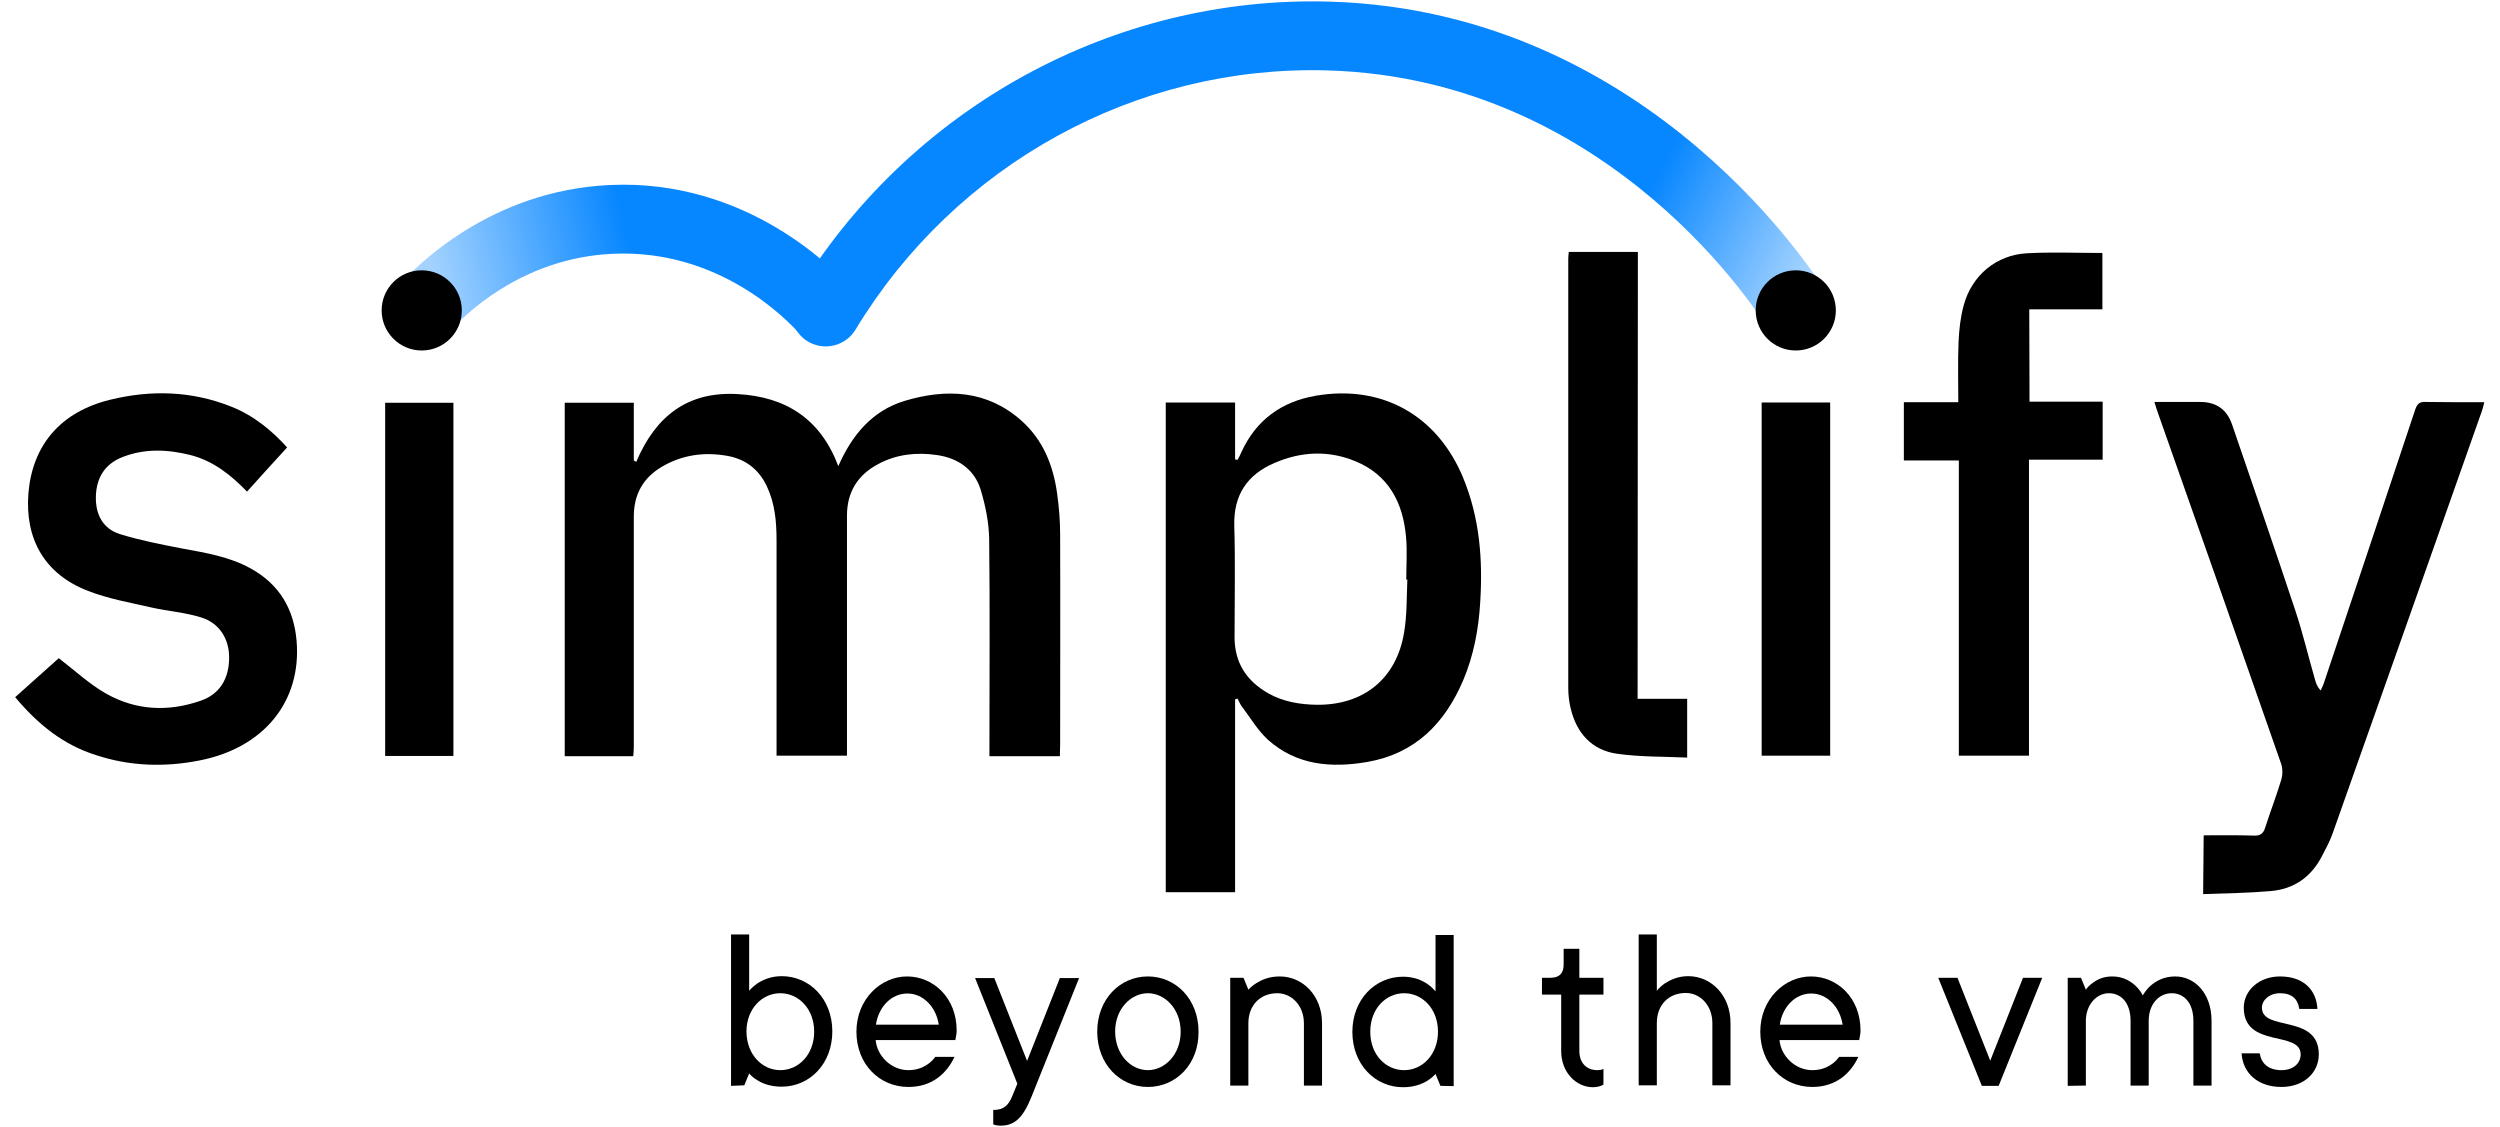<svg width="142" height="64" viewBox="0 0 142 64" fill="none" xmlns="http://www.w3.org/2000/svg">
<g clip-path="url(#clip0_967_297)">
<path d="M60.2 42.954H56.2V42.339C56.2 38.431 56.231 34.523 56.185 30.615C56.169 29.662 55.969 28.692 55.693 27.785C55.323 26.631 54.385 26.015 53.216 25.846C52.062 25.677 50.923 25.8 49.892 26.354C48.723 26.969 48.108 27.939 48.108 29.292C48.108 33.661 48.108 38.046 48.108 42.415V42.923H44.108V42.308C44.108 38.431 44.108 34.554 44.108 30.692C44.108 29.631 44.016 28.585 43.554 27.615C43.093 26.646 42.339 26.077 41.308 25.892C40 25.662 38.754 25.831 37.6 26.508C36.523 27.139 36 28.092 36 29.338C36 33.692 36 38.062 36 42.415C36 42.585 35.985 42.754 35.969 42.954H32.077V22.877H36V26.154C36.046 26.185 36.093 26.215 36.139 26.231C37.231 23.662 39.031 22.215 41.908 22.385C44.662 22.538 46.616 23.815 47.616 26.477C48.4 24.692 49.554 23.323 51.385 22.769C53.754 22.061 56.062 22.154 58.016 23.892C59.246 24.985 59.831 26.446 60.046 28.046C60.154 28.815 60.216 29.6 60.216 30.369C60.231 34.354 60.216 38.323 60.216 42.308L60.2 42.954Z" fill="black"/>
<path d="M70.153 39.723V50.677H66.215V22.862H70.153V26.092C70.2 26.108 70.246 26.108 70.292 26.123C70.369 25.985 70.446 25.846 70.507 25.692C71.338 23.861 72.784 22.815 74.738 22.477C78.507 21.831 81.646 23.6 83.107 27.139C84.046 29.415 84.23 31.785 84.076 34.215C83.984 35.739 83.707 37.231 83.107 38.646C82.061 41.092 80.384 42.8 77.676 43.277C75.63 43.631 73.646 43.477 72.015 42.015C71.43 41.477 71.015 40.754 70.522 40.108C70.43 39.985 70.369 39.815 70.292 39.677C70.261 39.692 70.2 39.708 70.153 39.723ZM79.938 32.923C79.922 32.923 79.892 32.923 79.876 32.923C79.876 32.108 79.938 31.292 79.861 30.492C79.692 28.538 78.861 26.954 76.953 26.185C75.446 25.569 73.892 25.646 72.4 26.292C70.846 26.954 70.061 28.108 70.107 29.862C70.169 31.969 70.123 34.077 70.123 36.185C70.123 37.646 70.799 38.677 72.046 39.385C72.892 39.861 73.83 40.015 74.784 40.031C77.446 40.062 79.323 38.554 79.753 35.923C79.922 34.938 79.892 33.923 79.938 32.923Z" fill="black"/>
<path d="M125.169 47.446C126.138 47.446 127.092 47.431 128.031 47.462C128.4 47.477 128.554 47.339 128.661 47.015C128.954 46.092 129.308 45.185 129.585 44.262C129.661 43.985 129.661 43.646 129.569 43.385C127.261 36.769 124.938 30.154 122.6 23.538C122.523 23.338 122.461 23.123 122.369 22.831H124.969C125.892 22.831 126.492 23.262 126.785 24.123C127.985 27.631 129.2 31.139 130.369 34.662C130.8 35.954 131.108 37.277 131.492 38.6C131.554 38.815 131.615 39.015 131.815 39.215C131.877 39.092 131.938 38.954 131.985 38.831C133.723 33.646 135.461 28.446 137.185 23.262C137.292 22.954 137.415 22.815 137.769 22.831C138.861 22.846 139.938 22.846 141.108 22.846C141.061 23.031 141.031 23.169 140.985 23.308C138.154 31.338 135.323 39.354 132.477 47.385C132.323 47.815 132.092 48.231 131.877 48.646C131.261 49.831 130.277 50.508 128.954 50.615C127.708 50.723 126.446 50.739 125.138 50.785L125.169 47.446Z" fill="black"/>
<path d="M0.861 39.6C1.738 38.815 2.584 38.062 3.338 37.385C4.261 38.092 5.077 38.861 6.031 39.4C7.723 40.354 9.554 40.446 11.4 39.8C12.477 39.431 13.015 38.554 13.015 37.338C13.015 36.308 12.477 35.4 11.446 35.077C10.538 34.785 9.554 34.723 8.615 34.508C7.4 34.231 6.169 34.015 5.015 33.569C2.554 32.631 1.4 30.631 1.615 28C1.846 25.292 3.431 23.4 6.246 22.708C8.569 22.138 10.877 22.2 13.123 23.092C14.446 23.615 15.477 24.492 16.308 25.415C15.523 26.277 14.784 27.077 14.031 27.923C13.092 26.954 12.092 26.169 10.815 25.846C9.523 25.523 8.215 25.462 6.938 25.969C5.938 26.369 5.477 27.154 5.446 28.185C5.415 29.2 5.831 30.031 6.815 30.338C7.954 30.692 9.154 30.923 10.338 31.154C11.677 31.4 13.031 31.615 14.246 32.292C15.861 33.185 16.692 34.585 16.846 36.4C17.138 39.861 14.969 42.492 11.307 43.2C9.338 43.585 7.369 43.523 5.461 42.892C3.584 42.308 2.138 41.123 0.861 39.6Z" fill="black"/>
<path d="M115.277 22.815H119.431V26.108H115.246V42.923H111.262V26.154H108.139V22.846H111.231C111.231 21.662 111.2 20.554 111.246 19.431C111.277 18.723 111.354 18.015 111.539 17.338C112 15.646 113.385 14.477 115.139 14.385C116.554 14.308 117.969 14.369 119.416 14.369V17.569H115.262L115.277 22.815Z" fill="black"/>
<path d="M93.016 39.692H95.831V43.031C94.493 42.969 93.169 43 91.862 42.815C90.416 42.615 89.554 41.646 89.216 40.246C89.123 39.861 89.077 39.462 89.077 39.062C89.077 30.938 89.077 22.815 89.077 14.692C89.077 14.569 89.093 14.461 89.108 14.308H93.031L93.016 39.692Z" fill="black"/>
<path d="M103.954 22.862V42.923H100.062V22.862H103.954Z" fill="black"/>
<path d="M25.754 42.938H21.877V22.877H25.754V42.938Z" fill="black"/>
<path d="M23.954 19.631C23.492 19.631 23.031 19.477 22.661 19.139C21.846 18.431 21.769 17.2 22.492 16.385C23.631 15.077 27.892 10.815 34.646 10.508C42.446 10.154 47.431 15.338 48.354 16.385C49.061 17.185 48.984 18.431 48.184 19.139C47.384 19.846 46.138 19.769 45.431 18.969C44.708 18.169 40.861 14.139 34.815 14.415C29.6 14.646 26.292 17.954 25.415 18.969C25.031 19.415 24.492 19.631 23.954 19.631Z" fill="url(#paint0_linear_967_297)"/>
<path d="M23.954 19.908C25.211 19.908 26.231 18.888 26.231 17.631C26.231 16.373 25.211 15.354 23.954 15.354C22.696 15.354 21.677 16.373 21.677 17.631C21.677 18.888 22.696 19.908 23.954 19.908Z" fill="black"/>
<path d="M46.907 19.677C47.569 19.677 48.215 19.338 48.584 18.738C54.276 9.323 64.553 3.677 75.415 4C91.676 4.477 100.107 18.154 100.461 18.738C101.015 19.662 102.215 19.954 103.138 19.4C104.061 18.846 104.353 17.646 103.799 16.723C103.399 16.062 93.892 0.631 75.522 0.092C63.261 -0.262 51.645 6.108 45.23 16.723C44.676 17.646 44.969 18.846 45.892 19.4C46.215 19.585 46.569 19.677 46.907 19.677Z" fill="url(#paint1_linear_967_297)"/>
<path d="M102 19.908C103.257 19.908 104.276 18.888 104.276 17.631C104.276 16.373 103.257 15.354 102 15.354C100.742 15.354 99.723 16.373 99.723 17.631C99.723 18.888 100.742 19.908 102 19.908Z" fill="black"/>
<path d="M44.322 60.785C45.353 60.785 46.245 59.908 46.245 58.6C46.245 57.292 45.353 56.415 44.322 56.415C43.292 56.415 42.399 57.292 42.399 58.6C42.415 59.923 43.307 60.785 44.322 60.785ZM41.523 61.677V53.077H42.553V56.277C42.676 56.123 42.846 55.985 43.015 55.861C43.322 55.661 43.784 55.446 44.399 55.446C45.984 55.446 47.276 56.738 47.276 58.585C47.276 60.431 45.984 61.723 44.399 61.723C43.784 61.723 43.322 61.554 43.015 61.354C42.83 61.246 42.676 61.123 42.553 60.969L42.276 61.646L41.523 61.677Z" fill="black"/>
<path d="M53.122 60.031H54.215C53.799 60.923 52.984 61.739 51.599 61.739C49.953 61.739 48.645 60.446 48.645 58.6C48.645 56.754 50.03 55.462 51.522 55.462C53.015 55.462 54.338 56.677 54.338 58.523C54.338 58.708 54.307 58.831 54.292 58.923L54.261 59.077H49.738C49.815 59.969 50.615 60.785 51.599 60.785C52.415 60.785 52.922 60.323 53.122 60.031ZM49.753 58.2H53.322C53.169 57.185 52.43 56.431 51.538 56.431C50.645 56.431 49.907 57.169 49.753 58.2Z" fill="black"/>
<path d="M56.416 63.861V63.046C57.031 63.046 57.292 62.769 57.508 62.231L57.785 61.554L55.385 55.554H56.477L58.339 60.261L60.2 55.554H61.292L58.615 62.231C58.123 63.477 57.646 63.938 56.831 63.938C56.723 63.938 56.631 63.923 56.539 63.908L56.416 63.861Z" fill="black"/>
<path d="M65.2 60.785C66.154 60.785 67.062 59.908 67.062 58.6C67.062 57.292 66.154 56.415 65.2 56.415C64.246 56.415 63.339 57.292 63.339 58.6C63.354 59.923 64.246 60.785 65.2 60.785ZM65.2 61.739C63.615 61.739 62.323 60.446 62.323 58.6C62.323 56.754 63.615 55.462 65.2 55.462C66.785 55.462 68.077 56.754 68.077 58.6C68.093 60.446 66.8 61.739 65.2 61.739Z" fill="black"/>
<path d="M69.877 61.677V55.538H70.631L70.908 56.215C71.031 56.077 71.185 55.954 71.354 55.846C71.677 55.646 72.092 55.462 72.692 55.462C74 55.462 75.092 56.554 75.092 58.123V61.661H74.062V58.123C74.062 57.108 73.354 56.415 72.554 56.415C71.585 56.415 70.908 57.092 70.908 58.123V61.661H69.877V61.677Z" fill="black"/>
<path d="M79.754 60.785C80.785 60.785 81.677 59.908 81.677 58.6C81.677 57.292 80.785 56.415 79.754 56.415C78.723 56.415 77.831 57.292 77.831 58.6C77.831 59.923 78.723 60.785 79.754 60.785ZM81.815 61.677L81.538 61C81.4 61.154 81.246 61.277 81.077 61.385C80.754 61.585 80.308 61.754 79.692 61.754C78.108 61.754 76.815 60.462 76.815 58.615C76.815 56.769 78.108 55.477 79.692 55.477C80.308 55.477 80.769 55.677 81.077 55.892C81.262 56.015 81.4 56.154 81.538 56.308V53.108H82.569V61.692L81.815 61.677Z" fill="black"/>
<path d="M88.676 59.692V56.492H87.584V55.538H88.061C88.569 55.538 88.815 55.292 88.815 54.785V53.892H89.707V55.538H91.076V56.492H89.707V59.692C89.707 60.385 90.122 60.785 90.738 60.785C90.83 60.785 90.922 60.769 90.984 60.754L91.076 60.708V61.6C91.03 61.631 90.984 61.662 90.922 61.677C90.799 61.723 90.645 61.754 90.461 61.754C89.522 61.739 88.676 60.923 88.676 59.692Z" fill="black"/>
<path d="M93.077 61.677V53.077H94.108V56.277C94.231 56.123 94.385 55.985 94.554 55.861C94.877 55.661 95.293 55.446 95.892 55.446C97.2 55.446 98.293 56.538 98.293 58.108V61.646H97.262V58.108C97.262 57.092 96.554 56.4 95.754 56.4C94.785 56.4 94.108 57.077 94.108 58.108V61.646H93.077V61.677Z" fill="black"/>
<path d="M104.461 60.031H105.554C105.138 60.923 104.323 61.739 102.938 61.739C101.292 61.739 99.984 60.446 99.984 58.6C99.984 56.754 101.369 55.462 102.861 55.462C104.354 55.462 105.677 56.677 105.677 58.523C105.677 58.708 105.646 58.831 105.631 58.923L105.6 59.077H101.077C101.154 59.969 101.954 60.785 102.938 60.785C103.769 60.785 104.261 60.323 104.461 60.031ZM101.092 58.2H104.661C104.507 57.185 103.769 56.431 102.877 56.431C101.984 56.431 101.246 57.169 101.092 58.2Z" fill="black"/>
<path d="M112.569 61.677L110.092 55.538H111.184L113.046 60.246L114.907 55.538H115.999L113.523 61.677H112.569Z" fill="black"/>
<path d="M117.446 61.677V55.538H118.2L118.477 56.215C118.569 56.077 118.692 55.954 118.846 55.846C119.108 55.646 119.446 55.462 119.985 55.462C120.6 55.462 121.031 55.739 121.308 56C121.477 56.169 121.616 56.339 121.708 56.538C121.831 56.339 121.969 56.154 122.139 56C122.462 55.723 122.892 55.462 123.554 55.462C124.646 55.462 125.616 56.4 125.616 57.985V61.661H124.585V57.985C124.585 56.954 124.046 56.415 123.354 56.415C122.646 56.415 122.046 57.015 122.046 57.985V61.661H121.016V57.985C121.016 56.954 120.477 56.415 119.785 56.415C119.077 56.415 118.477 57.077 118.477 57.985V61.661L117.446 61.677Z" fill="black"/>
<path d="M127.323 59.831H128.354C128.431 60.369 128.816 60.785 129.585 60.785C130.292 60.785 130.677 60.369 130.677 59.892C130.677 58.508 127.446 59.569 127.446 57.231C127.446 56.292 128.277 55.462 129.508 55.462C130.831 55.462 131.569 56.215 131.631 57.308H130.6C130.523 56.769 130.2 56.415 129.508 56.415C128.892 56.415 128.477 56.815 128.477 57.231C128.477 58.615 131.708 57.569 131.708 59.892C131.708 60.908 130.877 61.739 129.585 61.739C128.216 61.739 127.385 60.923 127.323 59.831Z" fill="black"/>
</g>
<defs>
<linearGradient id="paint0_linear_967_297" x1="25.116" y1="18.515" x2="44.382" y2="14.15" gradientUnits="userSpaceOnUse">
<stop stop-color="#A5D3FF"/>
<stop offset="0.578" stop-color="#0686FF"/>
</linearGradient>
<linearGradient id="paint1_linear_967_297" x1="97.116" y1="26.437" x2="52.27" y2="3.748" gradientUnits="userSpaceOnUse">
<stop stop-color="#A5D3FF"/>
<stop offset="0.202" stop-color="#0686FF"/>
</linearGradient>
<clipPath id="clip0_967_297">
<rect width="140.308" height="64" fill="white" transform="translate(0.846)"/>
</clipPath>
</defs>
</svg>
